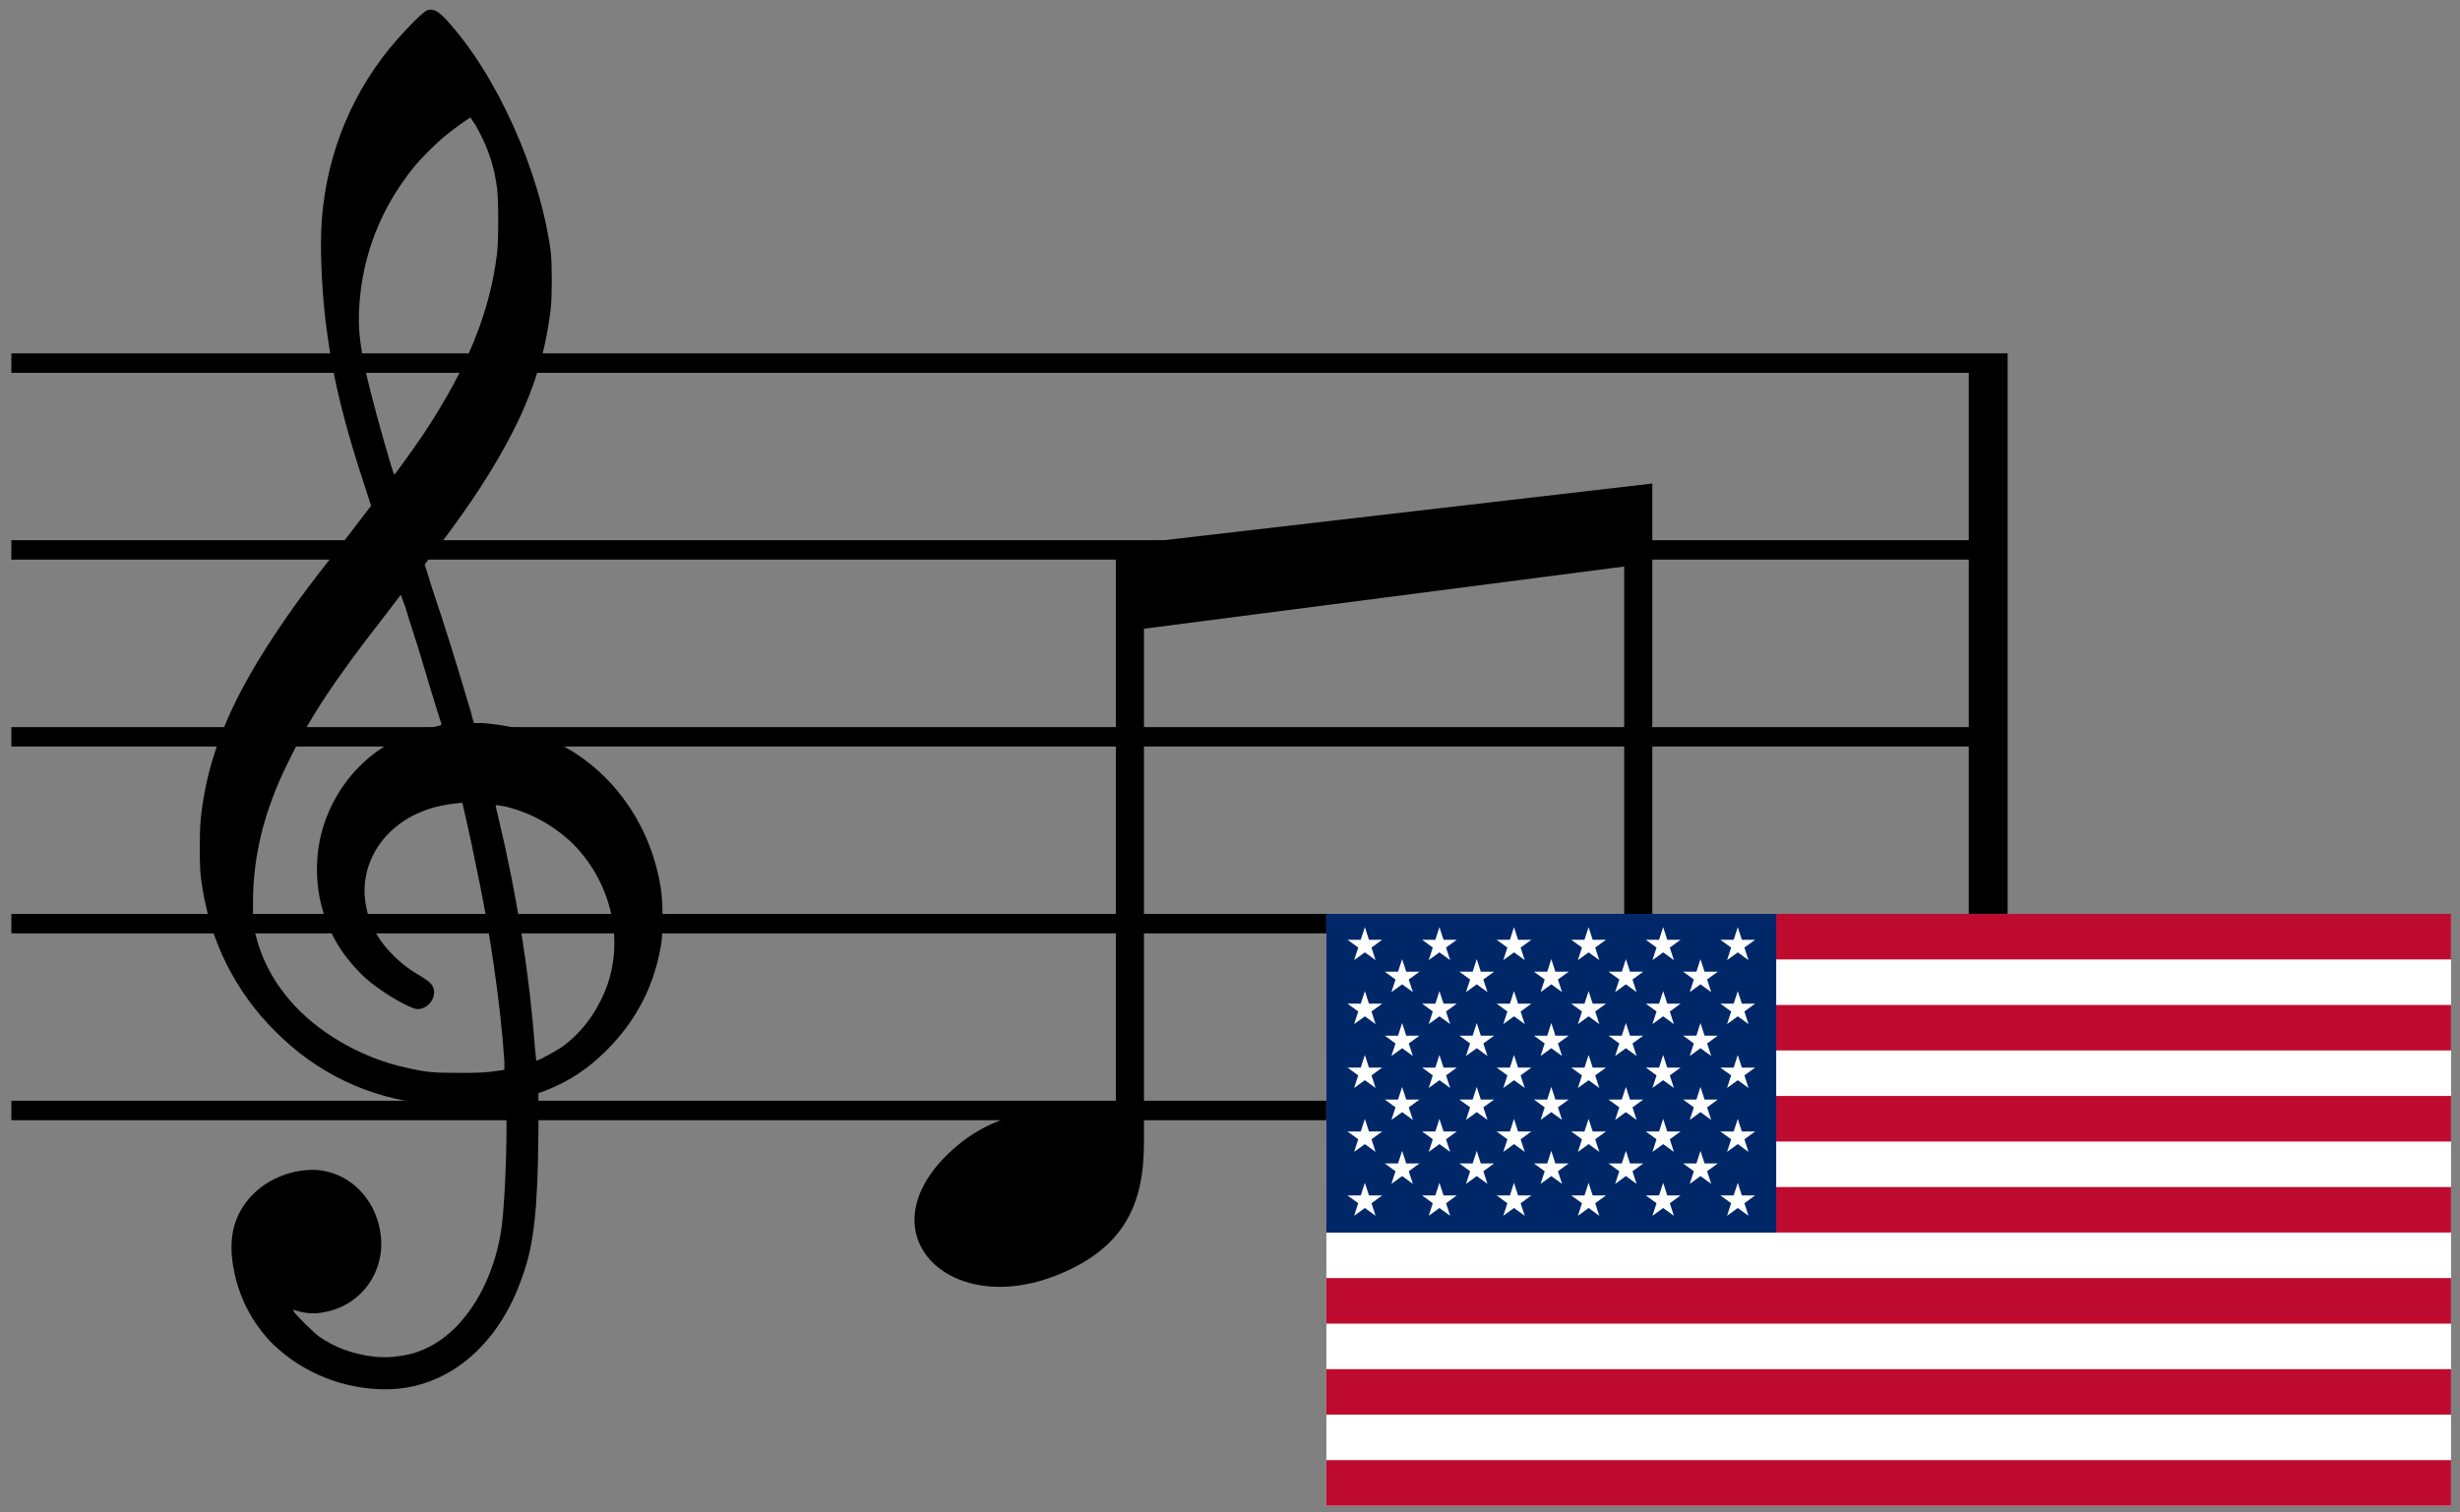 <?xml version="1.0" encoding="iso-8859-1"?>
<!-- Generator: Adobe Illustrator 13.0.0, SVG Export Plug-In  -->
<!DOCTYPE svg PUBLIC "-//W3C//DTD SVG 1.0//EN" "http://www.w3.org/TR/2001/REC-SVG-20010904/DTD/svg10.dtd">
<svg version="1.0"
	 xmlns="http://www.w3.org/2000/svg" xmlns:xlink="http://www.w3.org/1999/xlink" xmlns:a="http://ns.adobe.com/AdobeSVGViewerExtensions/3.0/"
	 x="0px" y="0px" width="605px" height="372px" viewBox="-2.794 -2.371 605 372"
	 style="enable-background:new -2.794 -2.371 605 372;" xml:space="preserve">
<rect x="-2.794" y="-2.371" width="605" height="372" fill="#808080" stroke="none"/>
<style type="text/css">
<![CDATA[
	.st0{fill:#BF0A30;}
	.st1{fill:#FFFFFF;}
	.st2{fill:#002868;}
]]>
</style>
<defs>
</defs>
<polygon id="Bands_1_" points="490.958,273.205 490.958,84.562 0,84.562 0,89.346 481.391,89.346 481.391,130.519 0,130.519 
	0,135.302 481.391,135.302 481.391,176.494 0,176.494 0,181.277 481.391,181.277 481.391,222.45 0,222.45 0,227.233 
	481.391,227.233 481.391,268.418 0,268.418 0,273.204 "/>
<path id="Left_note_1_" d="M102.18,0.19c-0.893,0.355-4.809,4.278-7.124,6.949C84.017,19.607,77.598,35.106,76.35,51.683
	c-0.534,6.945,0,19.232,1.422,28.679c1.433,10.684,4.282,22.27,9.265,37.228l1.426,4.468l-6.408,8.364
	c-9.802,12.461-13.184,17.113-17.636,23.87c-10.694,16.217-16.217,29.582-17.821,44.546c-0.355,3.216-0.355,11.595,0,14.61
	c1.063,8.016,3.027,14.794,6.419,21.559c3.204,6.224,6.942,11.401,11.932,16.388c10.153,10.164,22.625,16.203,37.058,17.803
	c4.459,0.548,12.116,0.37,17.103-0.348c1.426-0.179,2.5-0.356,2.5-0.179c0,0,0.174,2.49,0.174,5.705
	c0,8.728-0.537,20.136-1.248,25.478c-1.249,8.55-4.634,16.573-9.446,22.263c-4.097,5.001-9.617,8.372-15.492,9.076
	c-2.322,0.377-3.749,0.377-6.234,0.192c-4.997-0.541-9.62-2.134-13.721-4.993c-1.6-1.238-4.808-4.453-5.878-5.705l-0.541-0.889
	l1.245,0.349c1.615,0.54,4.101,0.732,5.882,0.377c8.738-1.252,14.972-8.728,14.613-17.661c-0.534-9.595-7.305-16.899-16.214-17.447
	c-6.949-0.171-14.076,3.208-17.81,9.097c-2.856,4.445-3.567,9.809-1.963,16.736c1.423,6.416,4.815,12.654,9.627,17.291
	C71.89,335.488,81.876,339.4,92.03,339.4c14.961,0,27.793-10.505,33.671-27.804c2.849-7.816,3.738-16.559,3.919-35.08v-9.972
	l1.956-0.719c5.872-2.34,10.334-5.342,14.791-9.802c7.482-7.482,11.935-16.217,13.539-26.715c0.355-3.215,0.355-9.802-0.185-13.201
	c-2.305-14.603-10.683-27.257-22.97-34.375c-6.238-3.563-13.365-5.69-20.851-6.231h-2.141l-0.352-1.251
	c-0.182-0.712-0.708-2.675-1.241-4.282c-2.138-7.298-5.534-18.337-8.738-27.782l-1.778-5.705l2.493-3.2
	c9.083-11.949,14.606-20.499,19.244-29.575c5.164-10.149,8.023-19.603,9.264-30.115c0.349-3.03,0.349-10.857,0-14.072
	c-2.674-19.944-13.365-43.648-25.659-57.005C104.854,0.19,103.605-0.344,102.18,0.19 M114.122,28.339
	c3.201,5.7,4.627,10.153,5.342,15.687c0.359,2.842,0.359,12.636,0,15.844c-1.782,14.617-7.297,28.152-17.992,44.369
	c-2.674,3.92-7.127,10.15-7.308,10.15c-0.356-0.349-4.271-14.24-5.701-19.944c-2.667-10.342-3.375-15.868-2.849-22.277
	c0.893-12.109,5.349-23.34,13.002-32.953c1.782-2.318,6.238-6.774,8.557-8.55c1.963-1.614,5.526-4.107,5.697-4.107
	C113.051,26.557,113.407,27.453,114.122,28.339 M100.046,156.973c1.426,4.801,4.634,15.491,5.697,18.692
	c0,0.377,0.181,0.377-2.315,0.903c-13.184,2.675-23.522,12.639-27.078,25.655c-2.493,9.453-1.067,19.596,3.923,27.79
	c2.144,3.577,5.871,7.853,9.435,10.327c3.567,2.66,8.738,5.527,10.164,5.527c2.308,0,4.271-2.142,4.09-4.445
	c-0.171-1.43-0.893-2.142-2.842-3.386c-2.852-1.601-4.993-3.215-6.956-5.164c-4.627-4.474-6.942-9.446-7.298-15.335
	c-0.359-10.328,7.298-19.404,19.059-21.737c1.433-0.355,4.812-0.704,4.993-0.704c0,0.192,2.308,9.973,3.023,13.906
	c3.741,17.092,6.416,36.168,7.305,49.689v2.127l-1.422,0.198c-3.393,0.541-5.338,0.541-10.328,0.541
	c-5.89,0-7.667-0.185-12.302-1.259c-10.157-2.148-20.485-7.839-27.252-14.973c-5.338-5.69-8.553-11.736-10.15-18.877
	c-0.37-2.127-0.37-2.497-0.37-6.765c0-11.416,2.678-22.455,8.557-34.39c5.167-10.676,11.046-19.781,23.696-35.983l4.097-5.356
	l1.245,3.393C97.556,149.313,98.975,153.594,100.046,156.973 M121.245,195.979c6.234,1.429,12.113,4.637,16.929,9.274
	c10.331,10.52,13.179,26.367,6.589,38.836c-2.133,4.274-5.345,8.193-9.26,11.039c-1.611,1.074-6.064,3.563-6.412,3.399
	c0-0.185-0.188-1.607-0.356-3.399c-1.255-17.263-4.282-36.688-8.738-55.401c-0.534-2.134-0.889-3.927-0.889-3.927
	C119.108,195.637,119.286,195.637,121.245,195.979"/>
<path id="Right_note_1_" d="M278.547,152.3l118.107-15.307v112.402c-11.046-2.61-26.822-2.596-38.942,7.54
	c-24.24,20.271-2.958,43.082,24.788,31.766c15.783-6.438,21.062-16.786,21.062-32.378V116.579L271.63,131.894v139.985
	c-11.036-2.624-26.815-2.603-38.928,7.519c-24.248,20.293-2.962,43.096,24.784,31.787c15.791-6.451,21.061-16.794,21.061-32.398
	V152.3z"/>
<rect id="Background_1_" x="323.407" y="222.45" class="st1" width="276.594" height="145.577"/>
<rect id="stripe_13_" x="323.407" y="222.45" class="st0" width="276.594" height="11.203"/>
<rect id="stripe_12_" x="323.407" y="244.855" class="st0" width="276.594" height="11.182"/>
<rect id="stripe_11_" x="323.407" y="267.239" class="st0" width="276.594" height="11.203"/>
<rect id="stripe_10_" x="323.407" y="289.644" class="st0" width="276.594" height="11.188"/>
<rect id="stripe_9_" x="323.407" y="312.035" class="st0" width="276.594" height="11.203"/>
<rect id="stripe_8_" x="323.407" y="334.44" class="st0" width="276.594" height="11.182"/>
<rect id="stripe_7_" x="323.407" y="356.824" class="st0" width="276.594" height="11.203"/>
<rect id="Blue_rectangle_1_" x="323.407" y="222.45" class="st2" width="110.632" height="78.383"/>
<polygon class="st1" points="332.875,225.714 331.864,228.816 328.607,228.816 331.246,230.729 330.235,233.823 332.875,231.91 
	335.505,233.823 334.502,230.729 337.134,228.816 333.884,228.816 "/>
<polygon class="st1" points="351.21,225.714 350.208,228.816 346.958,228.816 349.582,230.729 348.579,233.823 351.21,231.91 
	353.85,233.823 352.839,230.729 355.471,228.816 352.221,228.816 "/>
<polygon class="st1" points="369.547,225.714 368.551,228.816 365.287,228.816 367.925,230.736 366.923,233.823 369.554,231.91 
	372.194,233.823 371.183,230.736 373.822,228.816 370.557,228.816 "/>
<polygon class="st1" points="387.898,225.714 386.888,228.816 383.63,228.816 386.27,230.729 385.267,233.823 387.898,231.91 
	390.53,233.823 389.527,230.736 392.159,228.816 388.901,228.816 "/>
<polygon class="st1" points="406.235,225.714 405.232,228.816 401.974,228.816 404.606,230.729 403.603,233.823 406.235,231.91 
	408.874,233.823 407.871,230.736 410.51,228.816 407.245,228.816 "/>
<polygon class="st1" points="421.947,233.823 424.586,231.91 427.217,233.823 426.214,230.729 428.846,228.816 425.588,228.816 
	424.586,225.714 423.576,228.816 420.311,228.816 422.958,230.729 "/>
<polygon class="st1" points="342.036,233.574 341.033,236.668 337.782,236.668 340.414,238.588 339.404,241.69 342.042,239.769 
	344.681,241.69 343.665,238.588 346.31,236.668 343.045,236.668 "/>
<polygon class="st1" points="360.386,233.574 359.383,236.668 356.119,236.668 358.757,238.582 357.748,241.69 360.386,239.769 
	363.025,241.69 362.008,238.588 364.647,236.668 361.389,236.668 "/>
<polygon class="st1" points="378.723,233.574 377.72,236.668 374.456,236.668 377.101,238.588 376.091,241.69 378.73,239.769 
	381.369,241.69 380.352,238.588 382.998,236.668 379.726,236.668 "/>
<polygon class="st1" points="397.074,233.574 396.064,236.668 392.799,236.668 395.445,238.582 394.428,241.69 397.067,239.769 
	399.699,241.69 398.688,238.596 401.334,236.668 398.077,236.668 "/>
<polygon class="st1" points="415.411,233.574 414.408,236.668 411.143,236.668 413.782,238.588 412.779,241.69 415.411,239.777 
	418.049,241.69 417.04,238.582 419.671,236.668 416.414,236.668 "/>
<polygon class="st1" points="332.875,241.448 331.864,244.535 328.607,244.535 331.246,246.456 330.235,249.556 332.875,247.643 
	335.505,249.556 334.502,246.456 337.134,244.535 333.884,244.535 "/>
<polygon class="st1" points="351.21,241.448 350.208,244.535 346.958,244.535 349.582,246.456 348.579,249.556 351.21,247.643 
	353.85,249.556 352.839,246.456 355.471,244.535 352.221,244.535 "/>
<polygon class="st1" points="369.547,241.448 368.551,244.535 365.287,244.535 367.925,246.462 366.923,249.556 369.554,247.636 
	372.194,249.556 371.183,246.462 373.822,244.535 370.557,244.535 "/>
<polygon class="st1" points="387.898,241.448 386.888,244.535 383.63,244.535 386.27,246.456 385.267,249.556 387.898,247.643 
	390.53,249.556 389.527,246.456 392.159,244.535 388.901,244.535 "/>
<polygon class="st1" points="406.235,241.448 405.232,244.535 401.974,244.535 404.606,246.449 403.603,249.556 406.235,247.643 
	408.874,249.556 407.871,246.462 410.51,244.535 407.245,244.535 "/>
<polygon class="st1" points="424.586,241.448 423.576,244.535 420.311,244.535 422.958,246.456 421.947,249.556 424.586,247.643 
	427.217,249.556 426.214,246.456 428.846,244.535 425.588,244.535 "/>
<polygon class="st1" points="342.036,249.293 341.033,252.402 337.782,252.402 340.414,254.322 339.404,257.402 342.042,255.489 
	344.681,257.402 343.671,254.315 346.31,252.402 343.052,252.402 "/>
<polygon class="st1" points="360.386,249.293 359.376,252.402 356.119,252.402 358.75,254.315 357.748,257.402 360.386,255.489 
	363.025,257.402 362.015,254.322 364.647,252.402 361.389,252.402 "/>
<polygon class="st1" points="378.723,249.293 377.72,252.402 374.456,252.402 377.094,254.322 376.091,257.402 378.73,255.489 
	381.369,257.402 380.359,254.315 382.998,252.402 379.733,252.402 "/>
<polygon class="st1" points="397.074,249.293 396.057,252.402 392.799,252.402 395.438,254.315 394.428,257.402 397.067,255.489 
	399.699,257.402 398.696,254.322 401.334,252.402 398.077,252.402 "/>
<polygon class="st1" points="415.411,249.293 414.408,252.402 411.143,252.402 413.782,254.315 412.779,257.402 415.411,255.489 
	418.049,257.402 417.046,254.315 419.671,252.402 416.42,252.402 "/>
<polygon class="st1" points="332.875,257.16 331.864,260.261 328.607,260.261 331.238,262.167 330.235,265.269 332.875,263.355 
	335.505,265.269 334.502,262.167 337.134,260.261 333.884,260.261 "/>
<polygon class="st1" points="351.21,257.16 350.208,260.261 346.958,260.261 349.582,262.167 348.579,265.269 351.21,263.355 
	353.85,265.269 352.847,262.174 355.471,260.261 352.221,260.261 "/>
<polygon class="st1" points="369.547,257.16 368.551,260.261 365.287,260.261 367.925,262.174 366.923,265.269 369.554,263.355 
	372.194,265.269 371.183,262.174 373.822,260.261 370.557,260.261 "/>
<polygon class="st1" points="387.898,257.16 386.888,260.261 383.63,260.261 386.27,262.174 385.267,265.269 387.898,263.363 
	390.53,265.269 389.527,262.174 392.159,260.261 388.901,260.261 "/>
<polygon class="st1" points="406.235,257.16 405.232,260.261 401.974,260.261 404.606,262.167 403.603,265.269 406.235,263.355 
	408.874,265.269 407.871,262.174 410.51,260.261 407.245,260.261 "/>
<polygon class="st1" points="424.586,257.16 423.576,260.261 420.311,260.261 422.95,262.174 421.947,265.269 424.586,263.355 
	427.217,265.269 426.214,262.167 428.846,260.261 425.588,260.261 "/>
<polygon class="st1" points="342.036,265.02 341.033,268.121 337.782,268.121 340.414,270.034 339.404,273.128 342.042,271.215 
	344.681,273.128 343.671,270.034 346.31,268.121 343.052,268.121 "/>
<polygon class="st1" points="360.386,265.02 359.376,268.121 356.119,268.121 358.757,270.034 357.748,273.128 360.386,271.215 
	363.025,273.128 362.015,270.034 364.647,268.121 361.389,268.121 "/>
<polygon class="st1" points="378.723,265.02 377.72,268.121 374.456,268.121 377.101,270.034 376.091,273.128 378.73,271.215 
	381.369,273.128 380.359,270.034 382.998,268.121 379.733,268.121 "/>
<polygon class="st1" points="397.074,265.02 396.057,268.121 392.799,268.121 395.445,270.034 394.428,273.128 397.067,271.215 
	399.699,273.128 398.696,270.042 401.334,268.121 398.077,268.121 "/>
<polygon class="st1" points="415.411,265.02 414.408,268.121 411.143,268.121 413.782,270.034 412.779,273.128 415.411,271.215 
	418.049,273.128 417.04,270.034 419.671,268.121 416.42,268.121 "/>
<polygon class="st1" points="332.875,272.879 331.864,275.98 328.607,275.98 331.246,277.894 330.235,280.995 332.875,279.082 
	335.505,280.995 334.502,277.894 337.134,275.98 333.884,275.98 "/>
<polygon class="st1" points="351.21,272.879 350.208,275.98 346.958,275.98 349.582,277.886 348.579,280.995 351.21,279.082 
	353.85,280.995 352.839,277.894 355.471,275.98 352.221,275.98 "/>
<polygon class="st1" points="369.547,272.879 368.551,275.98 365.287,275.98 367.933,277.894 366.923,280.995 369.554,279.075 
	372.194,280.995 371.183,277.894 373.822,275.98 370.557,275.98 "/>
<polygon class="st1" points="387.898,272.879 386.888,275.98 383.63,275.98 386.27,277.894 385.267,280.995 387.898,279.082 
	390.53,280.995 389.527,277.894 392.159,275.98 388.901,275.98 "/>
<polygon class="st1" points="406.235,272.879 405.232,275.98 401.974,275.98 404.606,277.886 403.603,280.995 406.235,279.082 
	408.874,280.995 407.864,277.894 410.51,275.98 407.245,275.98 "/>
<polygon class="st1" points="425.588,275.98 424.586,272.879 423.576,275.98 420.311,275.98 422.958,277.894 421.947,280.995 
	424.586,279.082 427.217,280.995 426.214,277.894 428.846,275.98 "/>
<polygon class="st1" points="343.045,283.833 342.036,280.753 341.04,283.833 337.782,283.833 340.414,285.76 339.404,288.862 
	342.042,286.934 344.681,288.862 343.671,285.753 346.31,283.833 "/>
<polygon class="st1" points="361.382,283.833 360.386,280.753 359.383,283.833 356.119,283.833 358.757,285.753 357.748,288.862 
	360.386,286.941 363.025,288.862 362.015,285.76 364.647,283.833 "/>
<polygon class="st1" points="379.726,283.833 378.723,280.753 377.727,283.833 374.456,283.833 377.101,285.76 376.091,288.862 
	378.73,286.941 381.369,288.862 380.359,285.753 382.998,283.833 "/>
<polygon class="st1" points="398.07,283.833 397.074,280.753 396.064,283.833 392.799,283.833 395.445,285.753 394.428,288.862 
	397.067,286.934 399.699,288.862 398.696,285.767 401.334,283.833 "/>
<polygon class="st1" points="416.414,283.833 415.411,280.753 414.415,283.833 411.143,283.833 413.782,285.753 412.779,288.862 
	415.411,286.941 418.049,288.862 417.04,285.753 419.671,283.833 "/>
<polygon class="st1" points="333.884,291.707 332.875,288.606 331.864,291.707 328.607,291.707 331.238,293.62 330.235,296.714 
	332.875,294.8 335.505,296.714 334.502,293.62 337.134,291.707 "/>
<polygon class="st1" points="352.228,291.707 351.21,288.606 350.208,291.707 346.958,291.707 349.582,293.62 348.579,296.714 
	351.21,294.8 353.85,296.714 352.847,293.62 355.471,291.707 "/>
<polygon class="st1" points="370.557,291.707 369.547,288.606 368.551,291.707 365.287,291.707 367.925,293.627 366.923,296.714 
	369.554,294.793 372.194,296.714 371.183,293.627 373.822,291.707 "/>
<polygon class="st1" points="388.901,291.707 387.898,288.606 386.888,291.707 383.63,291.707 386.27,293.62 385.267,296.714 
	387.898,294.8 390.53,296.714 389.527,293.62 392.159,291.707 "/>
<polygon class="st1" points="407.245,291.707 406.235,288.606 405.232,291.707 401.974,291.707 404.606,293.62 403.603,296.714 
	406.235,294.8 408.874,296.714 407.871,293.627 410.51,291.707 "/>
<polygon id="_x3C_Path_x3E__1_" class="st1" points="426.214,293.62 428.846,291.707 425.588,291.707 424.586,288.606 
	423.576,291.707 420.311,291.707 422.95,293.62 421.947,296.714 424.586,294.8 427.217,296.714 "/>
</svg>
